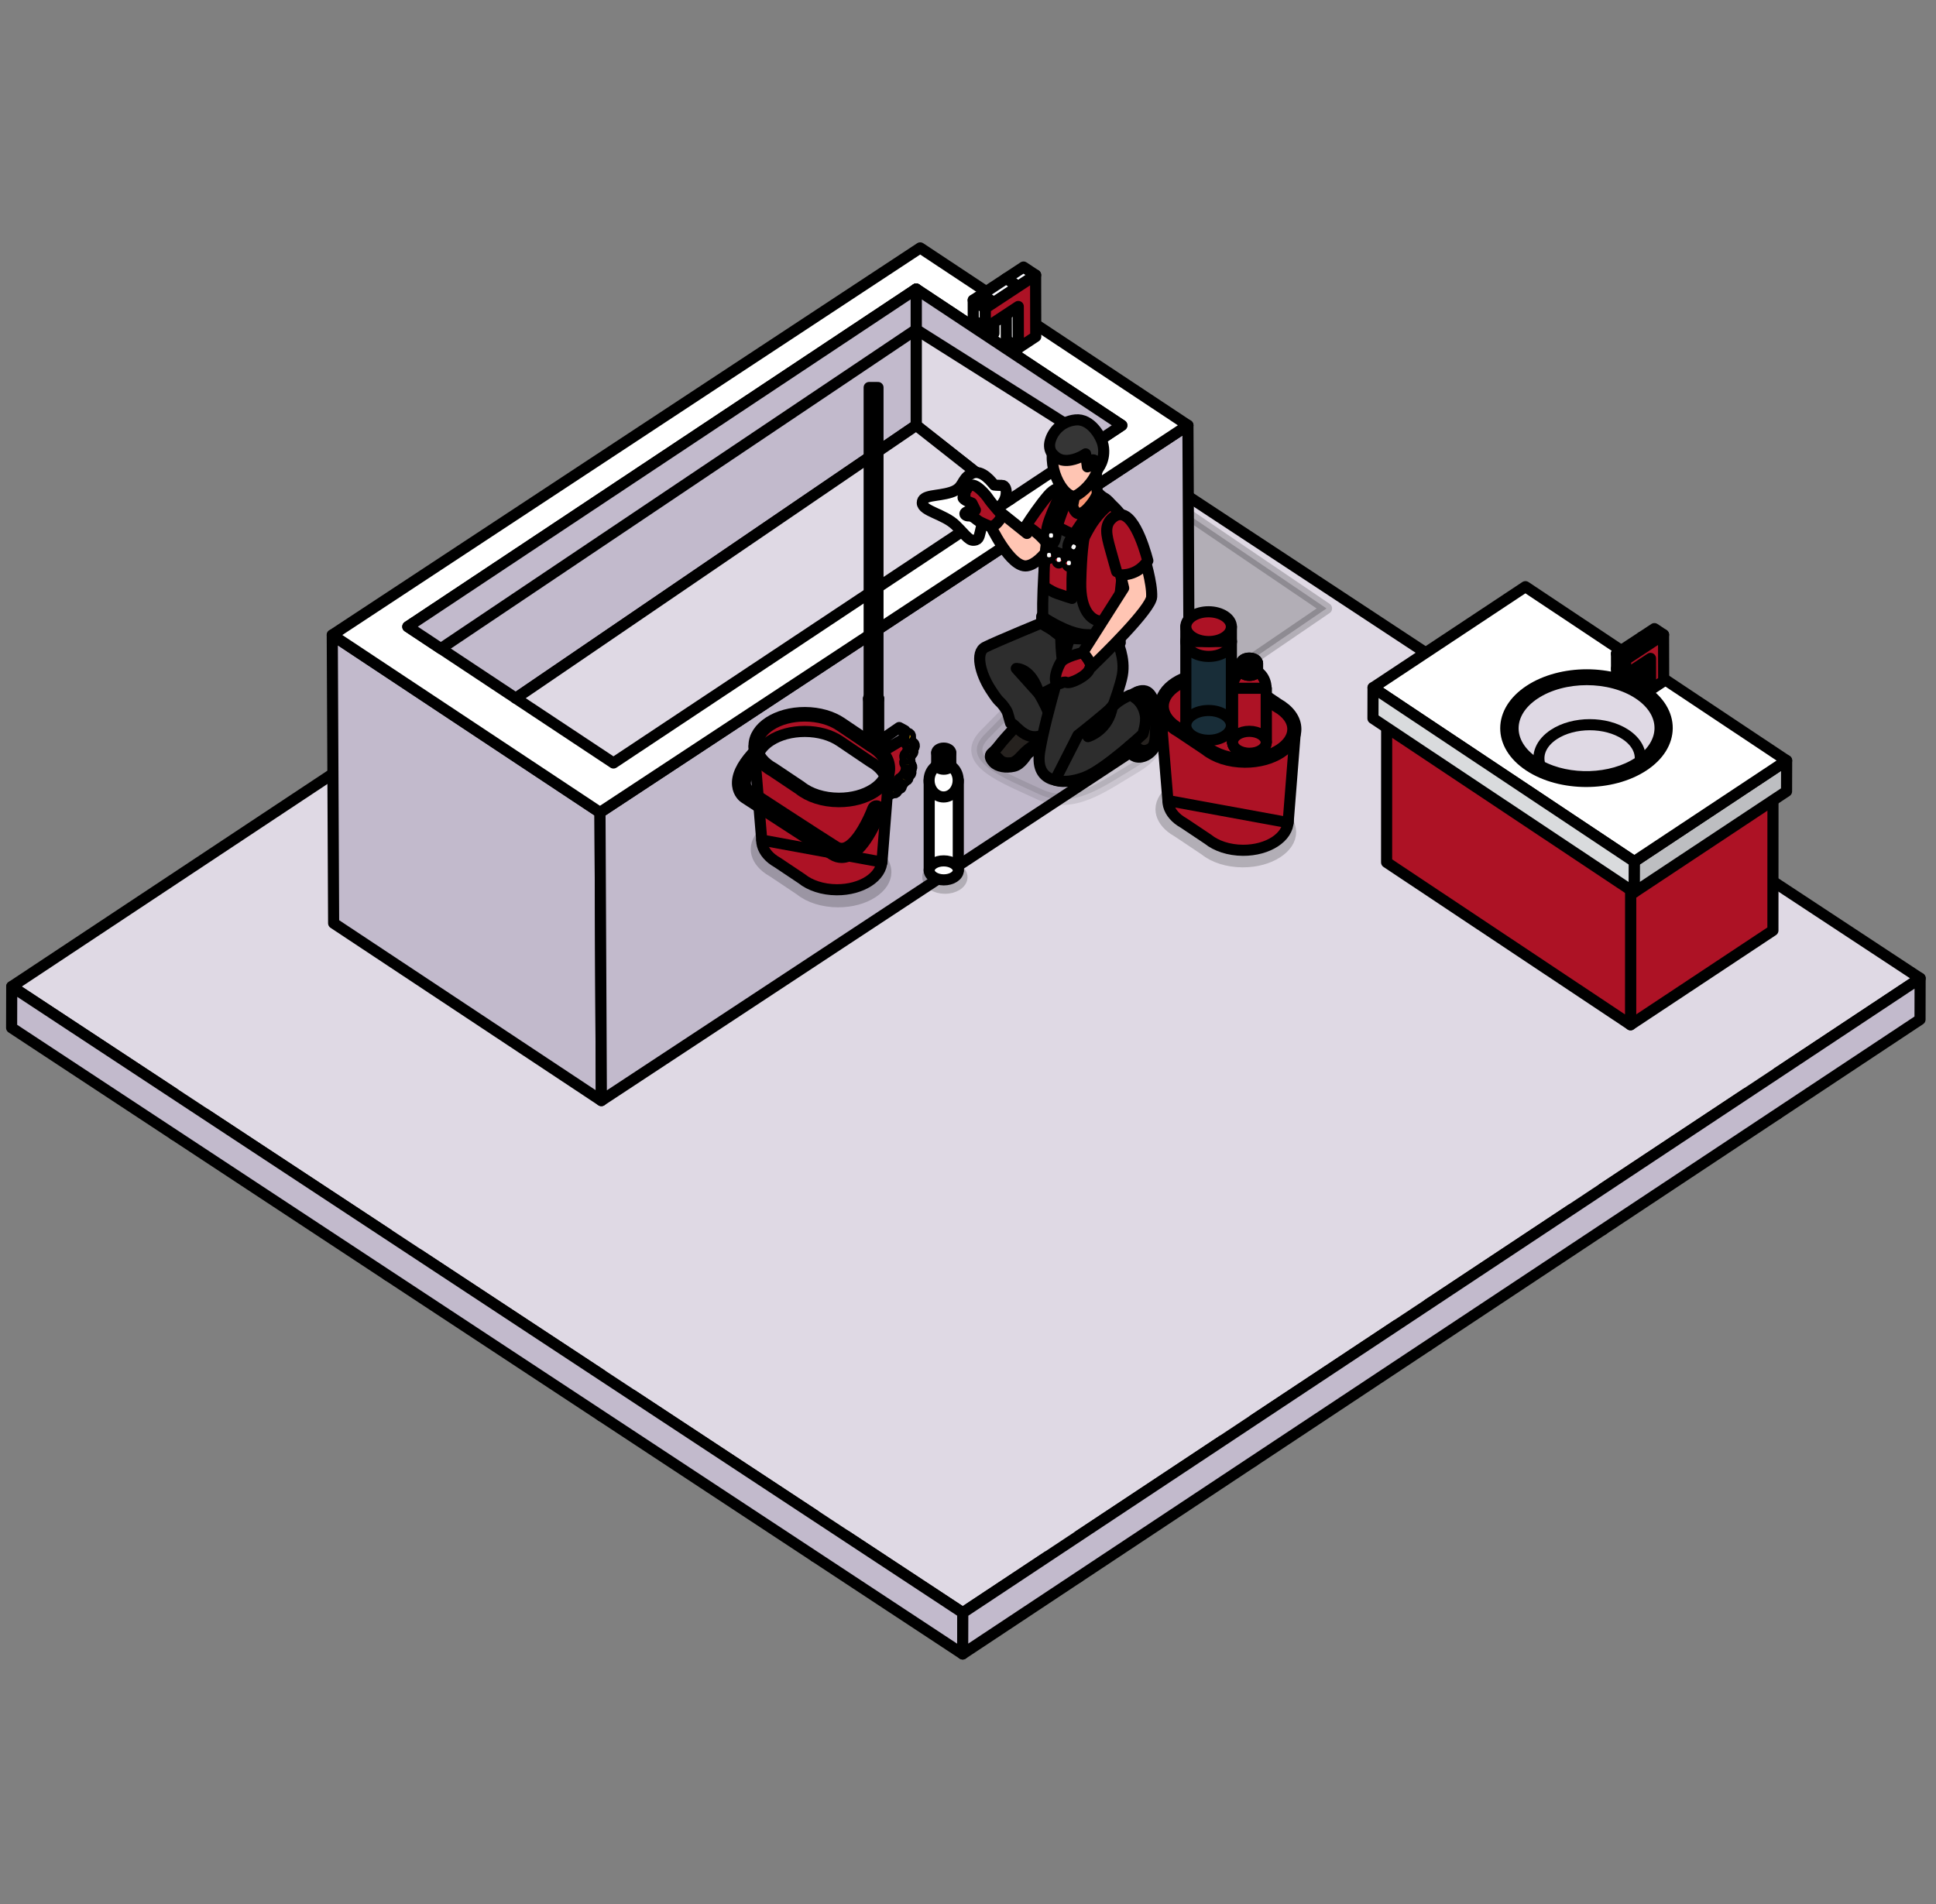 <svg xmlns="http://www.w3.org/2000/svg" width="122" height="120" viewBox="0 0 122 120" fill="none"><rect x="0" y="0" width="122" height="120" fill="#808080" stroke="none"/><path d="M111.67 55.513L98.213 46.652L71.3 28.93L61.067 22.191L52.079 28.149L41.07 35.446L30.059 42.744L19.05 50.04L8.04 57.338L0.738 62.178L10.971 68.917L10.965 71.516L12.935 70.209L24.428 77.778L24.421 80.376L26.391 79.07L37.884 86.638L37.878 89.237L39.848 87.931L51.341 95.499L51.334 98.098L53.305 96.792L60.67 101.643L66.002 98.109L67.965 99.401H67.966V99.4L67.972 96.802L77.012 90.81L78.976 92.104L78.982 89.505L88.022 83.513L89.985 84.806L89.992 82.208L99.031 76.216L100.995 77.509L101.001 74.91L110.041 68.919L112.004 70.212L112.011 67.614L120.999 61.656L111.67 55.513Z" fill="#DFD9E4" stroke="black" stroke-width="0.7" stroke-linejoin="round"></path><path d="M51.342 95.499L37.885 86.638L24.429 77.777L10.972 68.916L0.739 62.178L0.732 64.776L10.966 71.515L24.422 80.376L37.879 89.236L51.335 98.097L60.664 104.241L60.671 101.642L51.342 95.499Z" fill="#C2BACC" stroke="black" stroke-width="0.7" stroke-linejoin="round"></path><path d="M120.999 61.656L120.993 64.255L112.005 70.212L100.995 77.509L89.986 84.807L78.976 92.104L67.966 99.401L67.966 99.401L60.664 104.241L60.671 101.643L66.002 98.109L67.973 96.803L77.013 90.811L78.982 89.505L88.023 83.513L89.993 82.208L99.032 76.217L101.002 74.91L110.042 68.919L112.012 67.614L120.999 61.656Z" fill="#C2BACC" stroke="black" stroke-width="0.7" stroke-linejoin="round"></path><g opacity="0.2"><path d="M78.307 54.315C77.376 54.31 76.51 54.04 75.931 53.57L75.924 53.565L74.2 52.412L74.193 52.408C74.05 52.329 73.918 52.242 73.802 52.147C73.389 51.814 73.163 51.406 73.164 50.998C73.166 50.522 73.465 50.066 74.006 49.714C74.579 49.339 75.347 49.133 76.167 49.133H76.186C77.025 49.137 77.805 49.353 78.383 49.745L80.305 51.041L80.311 51.044C80.959 51.409 81.33 51.921 81.329 52.449C81.327 52.925 81.028 53.381 80.487 53.734C79.913 54.107 79.147 54.314 78.327 54.314H78.307V54.315Z" fill="black" stroke="black" stroke-width="0.7" stroke-linejoin="round"></path></g><path opacity="0.2" d="M30.215 44.976L43.904 54.049L75.283 44.018L83.593 38.347L55.823 19.516L30.215 44.976Z" fill="black" stroke="black" stroke-width="0.7" stroke-linejoin="round"></path><path d="M20.938 40.022L21.024 58.184L37.895 69.366L37.808 51.204L20.938 40.022Z" fill="#C2BACC" stroke="black" stroke-width="0.7" stroke-linejoin="round"></path><path d="M37.809 51.202L37.896 69.365L74.946 44.967L74.859 26.805L37.809 51.202Z" fill="#C2BACC" stroke="black" stroke-width="0.7" stroke-linejoin="round"></path><path d="M20.938 40.02L37.808 51.203L74.859 26.805L57.988 15.623L20.938 40.02Z" fill="white" stroke="black" stroke-width="0.7" stroke-linejoin="round"></path><path d="M57.734 18.217L70.694 26.806L63.663 31.477L57.734 26.806V18.217Z" fill="#DFD9E4" stroke="black" stroke-width="0.7" stroke-linejoin="round"></path><path d="M57.734 18.217V26.806L32.503 44.007L25.697 39.496L57.734 18.217Z" fill="#C2BACC" stroke="black" stroke-width="0.7" stroke-linejoin="round"></path><path d="M57.735 26.807L32.504 44.008L38.658 48.087L63.664 31.477L57.735 26.807Z" fill="#DFD9E4" stroke="black" stroke-width="0.7" stroke-linejoin="round"></path><path d="M64.17 19.315L63.406 18.809L63.413 21.426L64.177 21.932L64.17 19.315Z" fill="#D7D8DB" stroke="black" stroke-width="0.7" stroke-linejoin="round"></path><path d="M65.262 17.336L64.498 16.83L63.404 17.55L64.167 18.056L65.262 17.336Z" fill="#F6F7FC" stroke="black" stroke-width="0.7" stroke-linejoin="round"></path><path d="M62.094 20.681L61.33 20.176L61.333 20.856L62.095 21.361L62.094 20.681Z" fill="#BDBEC1" stroke="black" stroke-width="0.7" stroke-linejoin="round"></path><path d="M64.166 18.057L63.403 17.551L61.865 18.563L62.629 19.069L64.166 18.057Z" fill="#F6F7FC" stroke="black" stroke-width="0.7" stroke-linejoin="round"></path><path d="M62.092 19.422L61.328 18.916L61.331 20.176L62.095 20.681L62.092 19.422Z" fill="white" stroke="black" stroke-width="0.7" stroke-linejoin="round"></path><path d="M62.63 19.069L61.866 18.562L61.328 18.916L62.092 19.423L62.63 19.069Z" fill="#F6F7FC" stroke="black" stroke-width="0.7" stroke-linejoin="round"></path><path d="M62.092 19.422L62.094 20.681L62.095 21.361L62.634 21.007L62.633 20.327L64.169 19.316L64.176 21.933L65.269 21.213L65.263 18.595L65.261 17.336L64.166 18.056L62.63 19.068L62.092 19.422Z" fill="#AD1225" stroke="black" stroke-width="0.7" stroke-linejoin="round"></path><path d="M70.694 26.806L69.036 27.907L57.734 20.769V18.217L70.694 26.806Z" fill="#C2BACC" stroke="black" stroke-width="0.7" stroke-linejoin="round"></path><path d="M25.697 39.496L27.781 40.878L57.734 20.769V18.217L25.697 39.496Z" fill="#C2BACC" stroke="black" stroke-width="0.7" stroke-linejoin="round"></path><path d="M102.752 64.587L111.723 58.642L111.727 49.74L102.757 55.685L102.752 64.587Z" fill="#AD1225" stroke="black" stroke-width="0.7" stroke-linejoin="round"></path><path d="M102.756 55.684L111.727 49.739L96.352 39.502L87.383 45.447L102.756 55.684Z" fill="#06172B" stroke="black" stroke-width="0.7" stroke-linejoin="round"></path><path d="M87.383 45.447L87.379 54.349L102.752 64.586L102.756 55.684L87.383 45.447Z" fill="#AD1225" stroke="black" stroke-width="0.7" stroke-linejoin="round"></path><path d="M102.979 56.238L112.582 49.873L112.588 47.934L102.984 54.299L102.979 56.238Z" fill="#BDBEC1" stroke="black" stroke-width="0.7" stroke-linejoin="round"></path><path d="M102.982 54.3L112.586 47.934L96.126 36.975L86.523 43.34L102.982 54.3Z" fill="white" stroke="black" stroke-width="0.7" stroke-linejoin="round"></path><path d="M86.524 43.34L86.519 45.278L102.978 56.239L102.983 54.3L86.524 43.34Z" fill="#D9DBDD" stroke="black" stroke-width="0.7" stroke-linejoin="round"></path><path d="M96.39 43.515C94.397 44.828 94.387 46.955 96.367 48.267C98.347 49.579 101.566 49.579 103.56 48.267C105.552 46.956 105.562 44.828 103.583 43.515C101.603 42.203 98.384 42.203 96.39 43.515Z" fill="#DFD9E4" stroke="black" stroke-width="0.7" stroke-linejoin="round"></path><path d="M96.715 43.728C94.9 44.923 94.891 46.861 96.694 48.056C98.497 49.251 101.429 49.251 103.244 48.056C105.059 46.861 105.069 44.923 103.265 43.728C101.462 42.533 98.53 42.533 96.715 43.728Z" fill="#DFD9E4" stroke="black" stroke-width="0.7" stroke-linejoin="round"></path><path d="M97.058 48.27C96.816 47.582 97.103 46.829 97.918 46.292C99.171 45.468 101.194 45.468 102.438 46.292C103.134 46.754 103.439 47.377 103.353 47.98C103.316 48.005 103.282 48.031 103.245 48.055C101.547 49.173 98.871 49.245 97.058 48.27Z" fill="#DFD9E4" stroke="black" stroke-width="0.7" stroke-linejoin="round"></path><path d="M104.008 41.495L103.432 41.113L103.437 43.088L104.013 43.47L104.008 41.495Z" fill="#DFD9E4" stroke="black" stroke-width="0.7" stroke-linejoin="round"></path><path d="M104.831 40.002L104.255 39.619L103.43 40.163L104.005 40.544L104.831 40.002Z" fill="#DFD9E4" stroke="black" stroke-width="0.7" stroke-linejoin="round"></path><path d="M102.443 42.523L101.867 42.143L101.868 42.656L102.444 43.036L102.443 42.523Z" fill="#DFD9E4" stroke="black" stroke-width="0.7" stroke-linejoin="round"></path><path d="M104.006 40.544L103.431 40.162L102.271 40.925L102.848 41.307L104.006 40.544Z" fill="#DFD9E4" stroke="black" stroke-width="0.7" stroke-linejoin="round"></path><path d="M102.441 41.575L101.865 41.193L101.867 42.143L102.443 42.524L102.441 41.575Z" fill="#DFD9E4" stroke="black" stroke-width="0.7" stroke-linejoin="round"></path><path d="M102.847 41.307L102.271 40.926L101.865 41.194L102.441 41.575L102.847 41.307Z" fill="#DFD9E4" stroke="black" stroke-width="0.7" stroke-linejoin="round"></path><path d="M102.441 41.576L102.443 42.525L102.444 43.038L102.851 42.771L102.85 42.258L104.009 41.495L104.014 43.47L104.838 42.926L104.834 40.951L104.832 40.002L104.006 40.545L102.848 41.308L102.441 41.576Z" fill="#AD1225" stroke="black" stroke-width="0.7" stroke-linejoin="round"></path><path d="M55.328 24.422H54.772V46.988H55.328V24.422Z" fill="#182D38" stroke="black" stroke-width="0.7" stroke-linejoin="round"></path><path d="M55.328 46.988C55.328 47.088 55.205 47.17 55.051 47.17C54.897 47.171 54.772 47.09 54.772 46.99C54.772 46.89 54.896 46.807 55.05 46.807C55.203 46.807 55.328 46.888 55.328 46.988Z" fill="#07080D" stroke="black" stroke-width="0.7" stroke-linejoin="round"></path><path d="M55.373 44.033C55.374 44.149 55.23 44.243 55.053 44.244C54.875 44.244 54.731 44.152 54.73 44.036C54.73 43.92 54.873 43.826 55.051 43.824C55.229 43.824 55.372 43.917 55.372 44.033H55.373Z" fill="#F90606" stroke="black" stroke-width="0.7" stroke-linejoin="round"></path><path d="M55.373 44.037H54.73V47.285H55.373V44.037Z" fill="#C2BACC" stroke="black" stroke-width="0.7" stroke-linejoin="round"></path><path d="M55.373 47.283C55.374 47.398 55.23 47.493 55.053 47.494C54.875 47.494 54.731 47.401 54.73 47.286C54.73 47.17 54.873 47.075 55.051 47.074C55.229 47.074 55.372 47.167 55.372 47.283H55.373Z" fill="#FA3838" stroke="black" stroke-width="0.7" stroke-linejoin="round"></path><path d="M53.26 48.712C53.34 48.66 52.367 49.608 52.41 49.682C52.472 49.79 53.404 51.11 53.505 51.176C53.656 51.275 53.807 50.943 53.918 50.836C54.041 50.717 54.139 50.674 54.302 50.681C54.453 50.687 54.538 50.769 54.672 50.656C54.818 50.532 54.958 50.372 55.138 50.325C55.333 50.274 55.483 50.267 55.644 50.112C55.795 49.968 55.881 49.839 56.082 49.791C56.246 49.753 56.444 49.752 56.58 49.623C56.718 49.491 56.805 49.284 56.891 49.108C56.962 48.966 57.05 48.992 57.152 48.915C57.28 48.819 57.282 48.508 57.277 48.353C57.271 48.196 57.187 48.093 57.165 47.952C57.13 47.725 57.333 47.553 57.4 47.36C57.441 47.242 57.415 47.104 57.39 46.987C57.374 46.92 57.361 46.825 57.319 46.77C57.29 46.731 57.22 46.721 57.204 46.674C57.166 46.566 57.177 46.332 57.15 46.228C57.15 46.228 57.003 46.313 56.922 46.325C56.672 46.359 56.999 46.298 56.772 46.172C56.728 46.204 56.545 46.365 56.514 46.413L53.259 48.709L53.26 48.712Z" fill="#AD1225" stroke="black" stroke-width="0.7" stroke-linejoin="round"></path><path d="M55.14 50.534C55.219 50.59 55.322 50.563 55.372 50.472C55.421 50.382 55.398 50.264 55.319 50.207C55.24 50.15 55.136 50.178 55.087 50.267C55.037 50.357 55.061 50.476 55.14 50.533L55.14 50.534Z" fill="#FFBC00" stroke="black" stroke-width="0.7" stroke-linejoin="round"></path><path d="M55.421 50.326C55.499 50.383 55.603 50.355 55.653 50.265C55.702 50.175 55.678 50.056 55.6 50C55.521 49.944 55.417 49.971 55.368 50.061C55.318 50.151 55.342 50.269 55.421 50.326Z" fill="#FFBC00" stroke="black" stroke-width="0.7" stroke-linejoin="round"></path><path d="M55.756 50.078C55.836 50.135 55.94 50.108 55.989 50.018C56.039 49.927 56.015 49.81 55.936 49.752C55.857 49.696 55.753 49.723 55.703 49.813C55.654 49.903 55.678 50.022 55.756 50.078Z" fill="#FFBC00" stroke="black" stroke-width="0.7" stroke-linejoin="round"></path><path d="M55.989 50.018C56.068 50.075 56.172 50.047 56.221 49.957C56.271 49.867 56.248 49.748 56.168 49.691C56.09 49.635 55.985 49.662 55.936 49.752C55.887 49.842 55.91 49.961 55.989 50.018Z" fill="#FFBC00" stroke="black" stroke-width="0.7" stroke-linejoin="round"></path><path d="M56.274 49.94C56.352 49.996 56.457 49.969 56.506 49.879C56.556 49.789 56.531 49.67 56.453 49.613C56.375 49.557 56.27 49.584 56.221 49.674C56.172 49.764 56.195 49.883 56.274 49.94H56.274Z" fill="#FFBC00" stroke="black" stroke-width="0.7" stroke-linejoin="round"></path><path d="M56.552 49.683C56.63 49.739 56.734 49.713 56.784 49.623C56.834 49.533 56.81 49.414 56.731 49.357C56.652 49.301 56.548 49.328 56.498 49.419C56.449 49.509 56.473 49.627 56.552 49.684V49.683Z" fill="#FFBC00" stroke="black" stroke-width="0.7" stroke-linejoin="round"></path><path d="M56.716 49.383C56.795 49.439 56.899 49.412 56.948 49.323C56.998 49.232 56.974 49.114 56.895 49.057C56.816 49 56.712 49.027 56.662 49.118C56.613 49.208 56.637 49.327 56.716 49.383Z" fill="#FFBC00" stroke="black" stroke-width="0.7" stroke-linejoin="round"></path><path d="M56.966 49.16C57.044 49.217 57.148 49.189 57.198 49.099C57.248 49.009 57.223 48.891 57.145 48.834C57.066 48.778 56.962 48.804 56.912 48.894C56.863 48.984 56.887 49.104 56.966 49.16Z" fill="#FFBC00" stroke="black" stroke-width="0.7" stroke-linejoin="round"></path><path d="M57.146 48.833C57.224 48.889 57.329 48.862 57.378 48.772C57.428 48.682 57.404 48.562 57.325 48.506C57.246 48.45 57.141 48.477 57.092 48.567C57.043 48.657 57.067 48.777 57.146 48.833Z" fill="#FFBC00" stroke="black" stroke-width="0.7" stroke-linejoin="round"></path><path d="M57.196 48.51C57.275 48.566 57.379 48.539 57.428 48.449C57.478 48.359 57.454 48.241 57.375 48.184C57.296 48.127 57.192 48.154 57.143 48.244C57.094 48.334 57.117 48.454 57.196 48.51Z" fill="#FFBC00" stroke="black" stroke-width="0.7" stroke-linejoin="round"></path><path d="M57.091 48.208C57.17 48.265 57.273 48.237 57.323 48.148C57.372 48.058 57.349 47.939 57.27 47.883C57.191 47.827 57.087 47.854 57.037 47.944C56.988 48.034 57.012 48.152 57.091 48.208Z" fill="#FFBC00" stroke="black" stroke-width="0.7" stroke-linejoin="round"></path><path d="M57.096 47.836C57.175 47.892 57.279 47.865 57.329 47.776C57.379 47.685 57.355 47.566 57.276 47.51C57.197 47.453 57.093 47.481 57.043 47.572C56.994 47.661 57.018 47.78 57.096 47.837L57.096 47.836Z" fill="#FFBC00" stroke="black" stroke-width="0.7" stroke-linejoin="round"></path><path d="M57.276 47.508C57.355 47.565 57.459 47.538 57.508 47.448C57.558 47.358 57.534 47.24 57.455 47.184C57.376 47.127 57.272 47.154 57.223 47.244C57.174 47.334 57.197 47.452 57.276 47.509V47.508Z" fill="#FFBC00" stroke="black" stroke-width="0.7" stroke-linejoin="round"></path><path d="M57.36 47.163C57.44 47.221 57.543 47.193 57.592 47.103C57.642 47.013 57.619 46.896 57.538 46.838C57.46 46.782 57.356 46.809 57.307 46.899C57.258 46.989 57.281 47.107 57.36 47.163Z" fill="#FFBC00" stroke="black" stroke-width="0.7" stroke-linejoin="round"></path><path d="M57.159 46.931C57.239 46.988 57.342 46.959 57.391 46.87C57.441 46.78 57.417 46.663 57.338 46.605C57.26 46.549 57.155 46.576 57.106 46.666C57.056 46.756 57.08 46.875 57.158 46.932L57.159 46.931Z" fill="#FFBC00" stroke="black" stroke-width="0.7" stroke-linejoin="round"></path><path d="M57.118 46.576C57.197 46.633 57.301 46.606 57.351 46.516C57.401 46.425 57.376 46.307 57.297 46.25C57.219 46.194 57.115 46.221 57.065 46.312C57.015 46.401 57.04 46.52 57.118 46.576Z" fill="#FFBC00" stroke="black" stroke-width="0.7" stroke-linejoin="round"></path><path d="M54.907 50.596C54.986 50.653 55.09 50.627 55.14 50.536C55.189 50.446 55.165 50.327 55.086 50.27C55.008 50.213 54.904 50.24 54.854 50.331C54.804 50.421 54.829 50.539 54.907 50.596Z" fill="#FFBC00" stroke="black" stroke-width="0.7" stroke-linejoin="round"></path><path d="M54.658 50.762C54.738 50.819 54.843 50.792 54.892 50.702C54.941 50.612 54.917 50.493 54.838 50.436C54.76 50.379 54.655 50.406 54.606 50.496C54.556 50.586 54.58 50.705 54.659 50.761L54.658 50.762Z" fill="#FFBC00" stroke="black" stroke-width="0.7" stroke-linejoin="round"></path><path d="M54.387 50.865C54.466 50.922 54.57 50.895 54.62 50.804C54.669 50.715 54.646 50.596 54.567 50.539C54.489 50.483 54.383 50.51 54.334 50.6C54.285 50.69 54.309 50.809 54.387 50.864V50.865Z" fill="#FFBC00" stroke="black" stroke-width="0.7" stroke-linejoin="round"></path><path d="M54.088 50.945C54.168 51.002 54.272 50.974 54.321 50.884C54.37 50.794 54.346 50.675 54.268 50.619C54.189 50.563 54.085 50.59 54.035 50.68C53.986 50.77 54.01 50.889 54.088 50.945V50.945Z" fill="#FFBC00" stroke="black" stroke-width="0.7" stroke-linejoin="round"></path><path d="M53.815 51.017C53.894 51.073 53.998 51.046 54.047 50.956C54.097 50.866 54.073 50.748 53.994 50.691C53.915 50.635 53.811 50.662 53.762 50.752C53.713 50.842 53.736 50.961 53.815 51.017H53.815Z" fill="#FFBC00" stroke="black" stroke-width="0.7" stroke-linejoin="round"></path><path d="M53.521 51.188C53.599 51.245 53.704 51.218 53.753 51.128C53.802 51.038 53.779 50.919 53.7 50.864C53.62 50.807 53.516 50.834 53.467 50.924C53.418 51.014 53.441 51.132 53.521 51.189V51.188Z" fill="#FFBC00" stroke="black" stroke-width="0.7" stroke-linejoin="round"></path><path d="M53.005 50.841C53.084 50.897 53.188 50.87 53.237 50.781C53.287 50.691 53.263 50.572 53.184 50.516C53.105 50.459 53.001 50.487 52.952 50.577C52.902 50.667 52.926 50.784 53.005 50.841V50.841Z" fill="#FFBC00" stroke="black" stroke-width="0.7" stroke-linejoin="round"></path><path d="M52.849 50.654C52.927 50.71 53.032 50.683 53.081 50.593C53.13 50.503 53.107 50.385 53.028 50.328C52.948 50.272 52.844 50.299 52.795 50.389C52.746 50.479 52.77 50.597 52.849 50.654Z" fill="#FFBC00" stroke="black" stroke-width="0.7" stroke-linejoin="round"></path><path d="M52.638 50.475C52.716 50.532 52.821 50.505 52.87 50.416C52.92 50.325 52.896 50.206 52.817 50.151C52.737 50.094 52.634 50.121 52.584 50.212C52.535 50.301 52.559 50.419 52.638 50.476V50.475Z" fill="#FFBC00" stroke="black" stroke-width="0.7" stroke-linejoin="round"></path><path d="M52.505 50.21C52.584 50.266 52.688 50.239 52.737 50.15C52.787 50.06 52.763 49.941 52.684 49.885C52.605 49.828 52.501 49.856 52.452 49.946C52.402 50.036 52.426 50.154 52.505 50.211V50.21Z" fill="#FFBC00" stroke="black" stroke-width="0.7" stroke-linejoin="round"></path><path d="M53.239 51.199C53.328 51.262 53.449 51.219 53.488 51.1C53.511 51.03 53.492 50.945 53.444 50.895C53.363 50.812 53.241 50.834 53.186 50.934C53.136 51.024 53.16 51.142 53.24 51.199H53.239Z" fill="#FFBC00" stroke="black" stroke-width="0.7" stroke-linejoin="round"></path><path d="M53.138 50.996C53.227 51.059 53.348 51.017 53.386 50.897C53.409 50.827 53.391 50.742 53.342 50.692C53.261 50.608 53.139 50.631 53.084 50.731C53.035 50.821 53.059 50.939 53.138 50.996Z" fill="#FFBC00" stroke="black" stroke-width="0.7" stroke-linejoin="round"></path><path d="M52.358 49.921C52.447 49.985 52.568 49.942 52.607 49.823C52.63 49.752 52.611 49.668 52.563 49.617C52.482 49.534 52.36 49.557 52.305 49.656C52.256 49.746 52.279 49.864 52.359 49.921H52.358Z" fill="#FFBC00" stroke="black" stroke-width="0.7" stroke-linejoin="round"></path><path d="M53.184 48.827L52.996 48.773L53.09 48.311L56.665 45.853L57.024 46.049L56.946 46.566L53.184 48.827Z" fill="#C2BACC" stroke="black" stroke-width="0.7" stroke-linejoin="round"></path><g opacity="0.2"><path d="M52.801 56.834C51.87 56.829 51.005 56.559 50.425 56.089L50.418 56.084L48.694 54.931L48.687 54.927C48.544 54.848 48.412 54.761 48.296 54.666C47.883 54.333 47.657 53.925 47.658 53.516C47.66 53.041 47.959 52.584 48.5 52.233C49.074 51.858 49.842 51.652 50.661 51.652H50.68C51.519 51.656 52.299 51.873 52.878 52.264L54.799 53.561L54.805 53.564C55.453 53.929 55.824 54.44 55.823 54.969C55.821 55.444 55.522 55.901 54.981 56.253C54.407 56.627 53.641 56.834 52.821 56.834H52.801Z" fill="black" stroke="black" stroke-width="0.7" stroke-linejoin="round"></path></g><path d="M54.579 52.813C54.579 52.813 48.003 51.918 48 52.943C47.999 53.388 48.237 53.798 48.636 54.12C48.748 54.209 48.872 54.292 49.007 54.368L50.524 55.382C51.043 55.802 51.837 56.073 52.728 56.077C54.297 56.084 55.572 55.256 55.575 54.232C55.577 53.665 55.19 53.157 54.579 52.813Z" fill="#AD1225" stroke="black" stroke-width="0.7" stroke-linejoin="round"></path><path d="M56.014 48.802L55.577 54.332L48.002 52.943L47.516 47.066L56.014 48.802Z" fill="#AD1225" stroke="black" stroke-width="0.7" stroke-linejoin="round"></path><path d="M54.938 46.843L53.024 45.551C52.443 45.158 51.629 44.912 50.728 44.908C48.957 44.902 47.52 45.834 47.516 46.99C47.514 47.492 47.783 47.955 48.234 48.317C48.36 48.418 48.499 48.512 48.652 48.597L50.362 49.741C50.949 50.214 51.845 50.522 52.849 50.525C54.62 50.532 56.057 49.599 56.061 48.444C56.064 47.804 55.627 47.23 54.937 46.843H54.938Z" fill="#FFBC00" stroke="black" stroke-width="0.7" stroke-linejoin="round"></path><path d="M52.85 50.308C51.919 50.303 51.053 50.032 50.474 49.563L50.467 49.558L48.743 48.404L48.736 48.401C48.593 48.322 48.461 48.235 48.345 48.14C47.932 47.807 47.706 47.399 47.707 46.991C47.709 46.516 48.008 46.059 48.549 45.707C49.123 45.332 49.89 45.127 50.71 45.127H50.729C51.568 45.131 52.348 45.347 52.926 45.739L54.847 47.035L54.854 47.038C55.502 47.404 55.873 47.915 55.872 48.444C55.87 48.919 55.571 49.376 55.03 49.728C54.456 50.101 53.69 50.308 52.87 50.308H52.85V50.308Z" fill="#AD1225" stroke="black" stroke-width="0.7" stroke-linejoin="round"></path><path d="M54.854 48.01L54.848 48.007L52.927 46.71C52.348 46.319 51.568 46.101 50.729 46.098H50.711C49.891 46.098 49.123 46.304 48.549 46.679C48.194 46.91 47.946 47.185 47.815 47.481C47.919 47.717 48.099 47.944 48.345 48.142C48.462 48.237 48.593 48.324 48.736 48.403L48.743 48.406L50.467 49.56L50.474 49.565C51.054 50.034 51.92 50.305 52.85 50.309H52.87C53.69 50.309 54.457 50.102 55.031 49.729C55.384 49.498 55.634 49.222 55.766 48.926C55.613 48.58 55.297 48.261 54.854 48.011V48.01Z" fill="#C2BACC" stroke="black" stroke-width="0.7" stroke-linejoin="round"></path><path d="M47.39 47.511C47.432 47.464 47.538 47.342 47.538 47.342L47.595 48.087C47.162 48.608 46.942 49.075 46.974 49.419C46.998 49.668 47.153 49.78 47.155 49.782C47.2 49.812 51.66 52.724 52.685 53.361C52.884 53.485 53.084 53.502 53.297 53.418C54.068 53.108 54.785 51.542 54.998 50.964C55.051 50.819 55.197 50.75 55.324 50.81C55.452 50.87 55.512 51.038 55.459 51.183C55.425 51.278 54.602 53.498 53.464 53.955C53.322 54.012 53.18 54.04 53.04 54.04C52.839 54.04 52.639 53.981 52.447 53.861C51.416 53.221 46.952 50.306 46.907 50.276C46.87 50.251 46.539 50.021 46.481 49.5C46.417 48.922 46.724 48.254 47.39 47.511L47.39 47.511Z" fill="black" stroke="black" stroke-width="0.7" stroke-linejoin="round"></path><g opacity="0.2"><path d="M60.619 55.284C60.619 54.893 60.139 54.579 59.544 54.576C58.951 54.575 58.467 54.886 58.467 55.275C58.465 55.662 58.946 55.978 59.54 55.98C60.134 55.985 60.618 55.671 60.619 55.284Z" fill="black" stroke="black" stroke-width="0.7" stroke-linejoin="round"></path></g><path d="M60.388 49.184H58.555V54.853H60.388V49.184Z" fill="white" stroke="black" stroke-width="0.7" stroke-linejoin="round"></path><path d="M60.388 54.859C60.389 54.528 59.979 54.258 59.473 54.256C58.967 54.254 58.556 54.521 58.555 54.851C58.554 55.181 58.963 55.451 59.469 55.454C59.975 55.456 60.388 55.189 60.388 54.859Z" fill="white" stroke="black" stroke-width="0.7" stroke-linejoin="round"></path><path d="M58.547 49.183C58.547 48.605 58.957 48.137 59.464 48.137C59.971 48.137 60.38 48.605 60.38 49.183C60.38 49.761 59.97 50.229 59.464 50.229C58.958 50.229 58.547 49.761 58.547 49.183Z" fill="white" stroke="black" stroke-width="0.7" stroke-linejoin="round"></path><path d="M59.914 48.193C59.914 48.033 59.716 47.903 59.471 47.902C59.227 47.901 59.027 48.029 59.027 48.19C59.027 48.349 59.225 48.48 59.47 48.48C59.714 48.482 59.914 48.354 59.914 48.193Z" fill="#001540" stroke="black" stroke-width="0.7" stroke-linejoin="round"></path><path d="M59.914 47.441H59.027V48.191H59.914V47.441Z" fill="#001540" stroke="black" stroke-width="0.7" stroke-linejoin="round"></path><path d="M59.914 47.44C59.914 47.28 59.716 47.15 59.471 47.148C59.227 47.148 59.027 47.276 59.027 47.436C59.027 47.596 59.225 47.727 59.47 47.727C59.714 47.729 59.914 47.599 59.914 47.44Z" fill="#132A53" stroke="black" stroke-width="0.7" stroke-linejoin="round"></path><path d="M62.651 30.568C62.571 30.5 61.889 29.493 61.207 29.859C60.525 30.225 60.786 30.751 59.924 31.025C59.061 31.3 58.119 31.162 58.119 31.688C58.119 32.214 59.502 32.397 60.224 33.106C60.946 33.815 61.086 34.158 61.508 34.021C61.928 33.883 61.588 32.763 62.61 32.214C63.632 31.666 63.512 30.591 63.151 30.591C62.79 30.591 62.65 30.568 62.65 30.568H62.651Z" fill="white" stroke="black" stroke-width="0.7" stroke-linejoin="round"></path><path d="M65.364 32.322L64.714 33.62L62.803 32.09L62.397 33.087C62.397 33.087 63.677 35.823 64.714 35.661C65.751 35.499 66.726 33.55 66.726 33.55L65.364 32.322Z" fill="#FFC5B3" stroke="black" stroke-width="0.7" stroke-linejoin="round"></path><path opacity="0.1" d="M71.851 45.392C73.206 45.913 73.529 47.193 71.521 48.383C69.513 49.572 67.612 51.057 65.479 50.053C63.346 49.049 60.338 47.985 62.072 46.264C63.807 44.543 65.332 42.521 68.125 43.795C70.918 45.069 70.907 45.03 71.851 45.392Z" fill="black" stroke="black" stroke-width="0.7" stroke-linejoin="round"></path><path d="M65.798 45.065C65.595 45.042 65.731 45.776 65.417 45.741C65.041 45.7 64.573 45.315 64.312 45.407C64.312 45.407 64.237 45.498 64.12 45.638C63.933 45.861 63.635 46.208 63.35 46.511C63.032 46.85 62.855 47.174 62.52 47.451C62.23 47.689 62.646 47.986 63.118 48.151C63.354 48.234 63.702 48.185 63.943 48.109C64.284 48 64.342 47.783 64.776 47.318C64.784 47.309 64.791 47.301 64.8 47.291C65.018 47.061 65.413 46.884 65.669 46.711C65.951 46.519 66.131 46.129 66.131 46.129C66.131 46.129 66.101 45.099 65.798 45.065Z" fill="#26221F" stroke="black" stroke-width="0.7" stroke-linejoin="round"></path><path d="M65.787 46.603C65.618 46.743 65.214 46.885 64.785 47.23C64.356 47.574 64.11 48.034 63.71 48.075C63.31 48.116 63.095 48.026 62.904 47.79C62.712 47.554 62.427 47.6 62.427 47.6C62.427 47.6 62.329 47.745 62.601 48.038C62.873 48.331 63.406 48.404 63.884 48.296C64.36 48.188 64.64 47.621 64.782 47.492C64.922 47.363 65.256 47.16 65.407 47.107C65.703 47.004 65.816 46.879 65.939 46.76C66.03 46.672 66.182 46.474 66.204 46.249C66.217 46.122 66.106 45.795 66.106 45.795C66.106 45.795 66.008 46.422 65.787 46.604L65.787 46.603Z" fill="#26221F" stroke="black" stroke-width="0.7" stroke-linejoin="round"></path><path d="M64.407 45.705C64.263 45.6 64.172 45.574 64.172 45.574L64.041 45.73C64.041 45.73 64.233 45.801 64.325 45.901C64.416 46.001 64.612 46.262 64.612 46.262L64.773 46.119C64.773 46.119 64.551 45.808 64.407 45.704V45.705Z" fill="#FF9784" stroke="black" stroke-width="0.7" stroke-linejoin="round"></path><path d="M65.946 39.131C65.946 39.131 62.73 40.457 62.084 40.788C61.438 41.119 61.776 42.447 62.412 43.436C63.048 44.425 62.926 44.055 63.309 44.591C63.52 44.887 63.486 44.916 63.682 45.576C63.95 45.556 64.534 46.718 65.605 46.369C66.044 46.226 66.26 45.605 66.113 45.052C66.048 44.806 65.796 44.272 65.477 43.727C65.888 43.761 67.406 42.645 67.897 42.609C67.784 42.221 67.681 41.922 67.681 41.922C67.681 41.922 68.242 41.95 68.856 41.439C69.469 40.928 65.946 39.131 65.946 39.131Z" fill="#2D2D2D" stroke="black" stroke-width="0.7" stroke-linejoin="round"></path><path d="M66.243 34.691C67.358 33.69 67.989 31.772 67.369 31.053C67.369 31.053 66.848 30.286 66.043 31.226C65.519 31.838 64.98 32.639 64.666 33.124C65.285 33.479 65.908 34.027 66.243 34.692V34.691Z" fill="#AD1225" stroke="black" stroke-width="0.7" stroke-linejoin="round"></path><path d="M67.295 30.717C67.295 30.717 66.499 31.784 66.234 32.941C65.969 34.098 65.717 39.177 65.717 39.177C65.717 39.177 66.893 40.479 68.724 40.306C69.813 40.204 70.368 39.435 70.368 39.435C70.368 39.435 71.026 33.824 70.938 33.069C70.85 32.314 69.363 31.224 69.363 31.224C69.363 31.224 68.398 30.223 67.295 30.717H67.295Z" fill="#AD1225" stroke="black" stroke-width="0.7" stroke-linejoin="round"></path><path d="M70.456 38.688C70.456 38.688 69.874 39.213 69.298 39.141C68.792 39.078 68.065 38.517 68.104 36.694C68.143 34.871 68.291 34.031 68.291 34.031L66.107 32.94C66.107 32.94 65.835 34.45 65.731 37.167C65.627 39.884 65.865 39.3 65.865 39.3C65.947 39.424 67.603 40.961 68.865 40.82C70.086 40.684 70.595 40.504 70.595 40.504L70.457 38.688H70.456Z" fill="#2D2D2D" stroke="black" stroke-width="0.7" stroke-linejoin="round"></path><path d="M67.73 34.18C67.673 34.271 67.671 34.381 67.725 34.426C67.78 34.471 67.871 34.434 67.928 34.343C67.986 34.252 67.987 34.142 67.932 34.097C67.878 34.052 67.787 34.09 67.73 34.18Z" fill="white" stroke="black" stroke-width="0.7" stroke-linejoin="round"></path><path d="M67.018 30.738C67.018 30.738 66.024 32.713 65.959 33.414C65.895 34.115 65.987 34.256 66.234 34.281C66.481 34.305 66.526 33.88 66.599 33.322C66.668 32.794 67.487 30.86 67.487 30.86L67.018 30.738Z" fill="#2D2D2D" stroke="black" stroke-width="0.7" stroke-linejoin="round"></path><path d="M68.073 32.363C68.282 32.289 68.435 32.154 68.586 31.987C68.817 31.732 69.024 31.45 69.155 31.118C69.131 30.866 69.101 30.615 69.09 30.36C69.074 30.029 69.096 29.698 69.122 29.367C68.662 29.42 67.849 30.616 67.849 30.616L67.588 31.887C67.588 31.887 67.751 32.477 68.074 32.363H68.073Z" fill="#F99775" stroke="black" stroke-width="0.7" stroke-linejoin="round"></path><path d="M68.647 27.219C68.12 26.761 66.87 26.614 66.415 28.087C65.937 29.631 67.162 31.559 67.814 31.231C68.18 31.048 68.948 30.396 69.165 29.583C69.409 28.668 69.057 27.575 68.647 27.219Z" fill="#FFC5B3" stroke="black" stroke-width="0.7" stroke-linejoin="round"></path><path d="M66.305 28.579C66.522 28.832 66.839 29.113 67.494 28.99C68.03 28.89 68.413 28.604 68.413 28.604L68.523 29.422C68.523 29.422 68.63 29.4 68.711 29.343C68.722 29.019 68.824 28.919 68.979 29.015C69.156 29.123 69.163 29.585 69.163 29.585C69.163 29.585 69.696 28.998 69.516 28.076C69.403 27.501 68.723 26.365 67.774 26.465C66.824 26.566 66.272 27.282 66.155 27.901C66.097 28.212 66.206 28.465 66.304 28.579H66.305Z" fill="#353535" stroke="black" stroke-width="0.7" stroke-linejoin="round"></path><path d="M67.974 34.598C68.191 34.14 68.575 33.303 68.982 32.763C69.57 31.986 70.003 31.759 70.003 31.759C70.003 31.759 69.767 31.463 69.608 31.398C68.934 31.724 68.608 32.299 67.508 33.919C67.227 34.332 67.273 34.571 67.359 34.725C67.469 34.923 67.802 34.963 67.974 34.598Z" fill="#2D2D2D" stroke="black" stroke-width="0.7" stroke-linejoin="round"></path><path d="M66.36 33.748C66.36 33.864 66.303 33.958 66.234 33.958C66.164 33.958 66.107 33.864 66.107 33.748C66.107 33.633 66.164 33.539 66.234 33.539C66.303 33.539 66.36 33.633 66.36 33.748Z" fill="white" stroke="black" stroke-width="0.7" stroke-linejoin="round"></path><path d="M67.553 34.385C67.494 34.478 67.492 34.592 67.549 34.638C67.606 34.684 67.7 34.646 67.758 34.553C67.817 34.459 67.819 34.346 67.763 34.299C67.706 34.253 67.612 34.291 67.553 34.385Z" fill="white" stroke="black" stroke-width="0.7" stroke-linejoin="round"></path><path d="M65.941 34.469C65.941 34.469 65.837 35.146 65.807 35.742C65.785 36.181 65.789 36.946 65.789 36.946C65.789 36.946 66.2 37.257 66.613 37.405C67.027 37.554 67.555 37.715 67.555 37.715V36.499C67.555 35.965 67.656 35.171 67.656 35.171C67.656 35.171 67.288 35.078 66.716 34.861C66.326 34.713 65.941 34.469 65.941 34.469Z" fill="#AD1225" stroke="black" stroke-width="0.7" stroke-linejoin="round"></path><path d="M66.233 34.985C66.233 35.1 66.176 35.194 66.107 35.194C66.037 35.194 65.981 35.1 65.981 34.985C65.981 34.869 66.037 34.775 66.107 34.775C66.176 34.775 66.233 34.869 66.233 34.985Z" fill="white" stroke="black" stroke-width="0.7" stroke-linejoin="round"></path><path d="M66.85 35.274C66.85 35.389 66.794 35.483 66.724 35.483C66.654 35.483 66.598 35.389 66.598 35.274C66.598 35.158 66.654 35.065 66.724 35.065C66.794 35.065 66.85 35.158 66.85 35.274Z" fill="white" stroke="black" stroke-width="0.7" stroke-linejoin="round"></path><path d="M67.485 35.481C67.485 35.596 67.428 35.69 67.359 35.69C67.289 35.69 67.232 35.596 67.232 35.481C67.232 35.365 67.289 35.272 67.359 35.272C67.428 35.272 67.485 35.365 67.485 35.481Z" fill="white" stroke="black" stroke-width="0.7" stroke-linejoin="round"></path><path d="M66.849 39.658C66.849 39.658 66.785 41.923 67.211 42.364C67.637 42.804 67.91 42.696 67.91 42.696C67.91 42.696 67.493 42.492 67.38 41.521C67.272 40.585 67.307 40.078 67.307 40.078L66.849 39.658Z" fill="#2D2D2D" stroke="black" stroke-width="0.7" stroke-linejoin="round"></path><path d="M65.644 38.846V39.302C65.644 39.302 67.399 40.466 68.65 40.466C70.204 40.466 70.557 40.207 70.557 40.207L70.546 39.86C70.546 39.86 69.802 40.075 68.373 39.995C67.201 39.928 65.644 38.846 65.644 38.846V38.846Z" fill="#2D2D2D" stroke="black" stroke-width="0.7" stroke-linejoin="round"></path><path d="M71.804 43.578C71.286 43.681 71.023 44.117 71.023 44.117V45.603C71.023 45.603 71.874 45.999 71.723 46.175C71.023 46.988 71.194 47.164 71.366 47.306C71.503 47.419 71.758 47.552 72.173 47.432C72.772 47.257 72.764 46.976 72.827 46.658C73.013 45.726 72.883 45.078 72.71 44.518C72.537 43.958 72.27 43.485 71.803 43.578H71.804Z" fill="#26221F" stroke="black" stroke-width="0.7" stroke-linejoin="round"></path><path d="M67.398 40.228C67.398 40.228 65.884 45.063 65.519 47.355C65.154 49.648 67.383 49.167 67.383 49.167C67.383 49.167 69.04 47.045 69.21 46.774C69.381 46.502 70.521 43.666 70.725 42.562C70.928 41.458 70.392 40.397 70.392 40.397L67.398 40.228Z" fill="#2D2D2D" stroke="black" stroke-width="0.7" stroke-linejoin="round"></path><path d="M71.213 43.809C71.213 43.809 70.599 44.07 70.247 44.406C69.516 45.104 67.926 46.342 67.926 46.342L66.49 49.167C66.49 49.167 67.125 49.444 68.361 48.982C69.597 48.519 72.019 46.264 72.019 46.264C72.019 46.264 72.262 45.579 72.172 45.065C71.995 44.058 71.214 43.809 71.214 43.809L71.213 43.809Z" fill="#2D2D2D" stroke="black" stroke-width="0.7" stroke-linejoin="round"></path><path d="M71.679 43.605C71.679 43.605 71.792 43.948 72.051 43.988C72.31 44.029 72.439 44.229 72.552 44.469C72.665 44.71 72.859 45.288 72.827 45.882C72.795 46.475 72.827 46.916 72.552 47.138C72.277 47.358 71.906 47.358 71.679 47.138C71.453 46.917 71.17 47.017 71.17 47.017C71.17 47.017 71 47.398 71.453 47.639C71.906 47.88 72.592 47.539 72.831 46.917C73.07 46.295 73.18 45.786 72.939 44.948C72.698 44.109 72.504 43.262 71.679 43.606V43.605Z" fill="#26221F" stroke="black" stroke-width="0.7" stroke-linejoin="round"></path><path d="M70.108 44.478L68.562 46.426C68.562 46.426 69.864 46.055 70.108 44.478Z" fill="#2D2D2D" stroke="black" stroke-width="0.7" stroke-linejoin="round"></path><path d="M65.478 43.728L64.043 42.131C64.043 42.131 65.002 42.079 65.478 43.728Z" fill="#2D2D2D" stroke="black" stroke-width="0.7" stroke-linejoin="round"></path><path d="M62.422 33.184C62.422 33.184 61.794 32.952 61.583 32.779C61.371 32.605 61.235 32.51 61.049 32.516C60.863 32.522 60.728 32.394 60.855 32.3C60.982 32.206 61.328 32.127 61.465 32.148L61.243 31.705C61.243 31.705 60.677 31.501 60.688 31.358C60.7 31.214 60.811 31.169 60.811 31.169C60.811 31.169 60.527 30.971 60.623 30.865C60.719 30.759 60.913 30.858 60.913 30.858C60.913 30.858 60.916 30.718 61.005 30.7C61.095 30.682 61.143 30.495 61.424 30.608C61.706 30.722 62.099 31.142 62.307 31.45C62.514 31.758 63.154 32.469 63.154 32.469C63.154 32.469 62.893 33.125 62.422 33.185L62.422 33.184Z" fill="#AD1225" stroke="black" stroke-width="0.7" stroke-linejoin="round"></path><path d="M80.179 50.325C80.179 50.325 73.603 49.43 73.6 50.455C73.598 50.899 73.837 51.309 74.235 51.631C74.347 51.72 74.472 51.804 74.607 51.879L76.124 52.893C76.643 53.314 77.437 53.584 78.327 53.589C79.897 53.596 81.171 52.768 81.175 51.744C81.177 51.177 80.79 50.668 80.179 50.325Z" fill="#AD1225" stroke="black" stroke-width="0.7" stroke-linejoin="round"></path><path d="M81.611 46.314L81.174 51.844L73.599 50.455L73.113 44.578L81.611 46.314Z" fill="#AD1225" stroke="black" stroke-width="0.7" stroke-linejoin="round"></path><path d="M80.535 44.355L78.621 43.063C78.04 42.67 77.226 42.424 76.326 42.42C74.554 42.414 73.117 43.346 73.113 44.502C73.112 45.005 73.381 45.467 73.831 45.829C73.957 45.93 74.097 46.024 74.25 46.109L75.96 47.253C76.546 47.726 77.442 48.033 78.447 48.037C80.218 48.044 81.655 47.111 81.659 45.955C81.661 45.316 81.224 44.742 80.534 44.355H80.535Z" fill="#FFBC00" stroke="black" stroke-width="0.7" stroke-linejoin="round"></path><path d="M78.448 47.821C77.518 47.817 76.652 47.546 76.073 47.077L76.065 47.071L74.341 45.918L74.334 45.914C74.192 45.836 74.059 45.749 73.942 45.654C73.529 45.321 73.303 44.913 73.305 44.505C73.307 44.029 73.605 43.573 74.146 43.221C74.72 42.846 75.488 42.641 76.308 42.641H76.326C77.165 42.644 77.946 42.861 78.524 43.252L80.445 44.549L80.452 44.552C81.1 44.917 81.471 45.428 81.47 45.957C81.468 46.432 81.169 46.889 80.629 47.242C80.055 47.615 79.288 47.822 78.468 47.822H78.448V47.821Z" fill="#AD1225" stroke="black" stroke-width="0.7" stroke-linejoin="round"></path><path d="M77.598 40.434H74.727V45.718H77.598V40.434Z" fill="#182D38" stroke="black" stroke-width="0.7" stroke-linejoin="round"></path><path d="M77.598 45.725C77.6 45.206 76.957 44.782 76.165 44.779C75.372 44.776 74.728 45.196 74.727 45.713C74.725 46.23 75.366 46.652 76.159 46.656C76.951 46.66 77.596 46.242 77.598 45.725Z" fill="#182D38" stroke="black" stroke-width="0.7" stroke-linejoin="round"></path><path d="M77.598 40.439C77.6 39.92 76.957 39.498 76.165 39.494C75.372 39.491 74.728 39.909 74.727 40.427C74.725 40.944 75.366 41.367 76.159 41.37C76.951 41.373 77.596 40.956 77.598 40.438V40.439Z" fill="#AD1225" stroke="black" stroke-width="0.7" stroke-linejoin="round"></path><path d="M77.598 39.502H74.727V40.434H77.598V39.502Z" fill="#67C4F9" stroke="black" stroke-width="0.7" stroke-linejoin="round"></path><path d="M77.598 39.502C77.6 38.983 76.957 38.56 76.165 38.557C75.372 38.554 74.728 38.971 74.727 39.49C74.725 40.008 75.366 40.429 76.159 40.434C76.951 40.437 77.596 40.019 77.598 39.502Z" fill="#AD1225" stroke="black" stroke-width="0.7" stroke-linejoin="round"></path><path d="M79.792 43.379H77.674V46.782H79.792V43.379Z" fill="#1976B3" stroke="black" stroke-width="0.7" stroke-linejoin="round"></path><path d="M79.792 46.788C79.793 46.404 79.319 46.094 78.734 46.09C78.15 46.088 77.674 46.397 77.674 46.779C77.672 47.16 78.145 47.472 78.73 47.475C79.316 47.478 79.791 47.17 79.792 46.788Z" fill="#1976B3" stroke="black" stroke-width="0.7" stroke-linejoin="round"></path><path d="M77.666 43.38C77.666 42.712 78.14 42.172 78.726 42.172C79.312 42.172 79.784 42.712 79.784 43.38C79.784 44.047 79.31 44.588 78.726 44.588C78.141 44.588 77.666 44.047 77.666 43.38Z" fill="#AD1225" stroke="black" stroke-width="0.7" stroke-linejoin="round"></path><path d="M79.245 42.235C79.245 42.049 79.017 42.35 78.733 42.349C78.451 42.348 78.219 42.047 78.219 42.232C78.219 42.415 78.447 42.566 78.73 42.567C79.013 42.569 79.243 42.421 79.245 42.235Z" fill="#001540" stroke="black" stroke-width="0.7" stroke-linejoin="round"></path><path d="M79.246 41.815H78.221V42.231H79.246V41.815Z" fill="#001540" stroke="black" stroke-width="0.7" stroke-linejoin="round"></path><path d="M79.245 41.814C79.245 41.628 79.017 41.478 78.733 41.477C78.451 41.476 78.219 41.623 78.219 41.809C78.219 41.992 78.447 42.144 78.73 42.145C79.013 42.148 79.243 41.998 79.245 41.813V41.814Z" fill="#132A53" stroke="black" stroke-width="0.7" stroke-linejoin="round"></path><path d="M79.792 43.379H77.674V46.782H79.792V43.379Z" fill="#AD1225" stroke="black" stroke-width="0.7" stroke-linejoin="round"></path><path d="M79.792 46.788C79.793 46.404 79.319 46.094 78.734 46.09C78.15 46.088 77.674 46.397 77.674 46.779C77.672 47.16 78.145 47.472 78.73 47.475C79.316 47.478 79.791 47.17 79.792 46.788Z" fill="#AD1225" stroke="black" stroke-width="0.7" stroke-linejoin="round"></path><path d="M79.245 42.235C79.245 42.049 79.016 42.232 78.732 42.232C78.45 42.229 78.22 42.046 78.219 42.232C78.219 42.414 78.447 42.566 78.73 42.567C79.013 42.569 79.243 42.42 79.245 42.235Z" fill="#001540" stroke="black" stroke-width="0.7" stroke-linejoin="round"></path><path d="M79.246 41.815H78.221V42.231H79.246V41.815Z" fill="#001540" stroke="black" stroke-width="0.7" stroke-linejoin="round"></path><path d="M79.245 41.814C79.245 41.628 79.017 41.478 78.733 41.477C78.451 41.476 78.219 41.623 78.219 41.809C78.219 41.992 78.447 42.144 78.73 42.145C79.013 42.148 79.243 41.998 79.245 41.813V41.814Z" fill="#132A53" stroke="black" stroke-width="0.7" stroke-linejoin="round"></path><path d="M68.235 41.118L68.225 41.134C68.225 41.134 67.062 41.386 66.841 41.752C66.621 42.117 66.4 42.758 66.561 43.009C66.721 43.26 66.962 42.895 67.202 43.009C67.443 43.123 68.546 42.597 68.666 42.14C68.666 42.14 68.714 42.094 68.799 42.013C68.658 41.624 68.404 41.302 68.235 41.117V41.118Z" fill="#AD1225" stroke="black" stroke-width="0.7" stroke-linejoin="round"></path><path d="M72.113 35.141L70.529 35.896L70.81 37.062L68.234 41.115C68.403 41.3 68.657 41.621 68.798 42.011C69.478 41.359 72.539 38.383 72.574 37.611C72.614 36.742 72.113 35.141 72.113 35.141V35.141Z" fill="#FFC5B3" stroke="black" stroke-width="0.7" stroke-linejoin="round"></path><path d="M70.433 36.225C71.389 36.306 71.977 35.845 72.332 35.339C72.1 34.455 71.278 31.734 70.155 32.599C69.549 33.066 69.723 33.723 69.968 34.607C70.081 35.018 70.416 36.223 70.433 36.225Z" fill="#AD1225" stroke="black" stroke-width="0.7" stroke-linejoin="round"></path></svg>